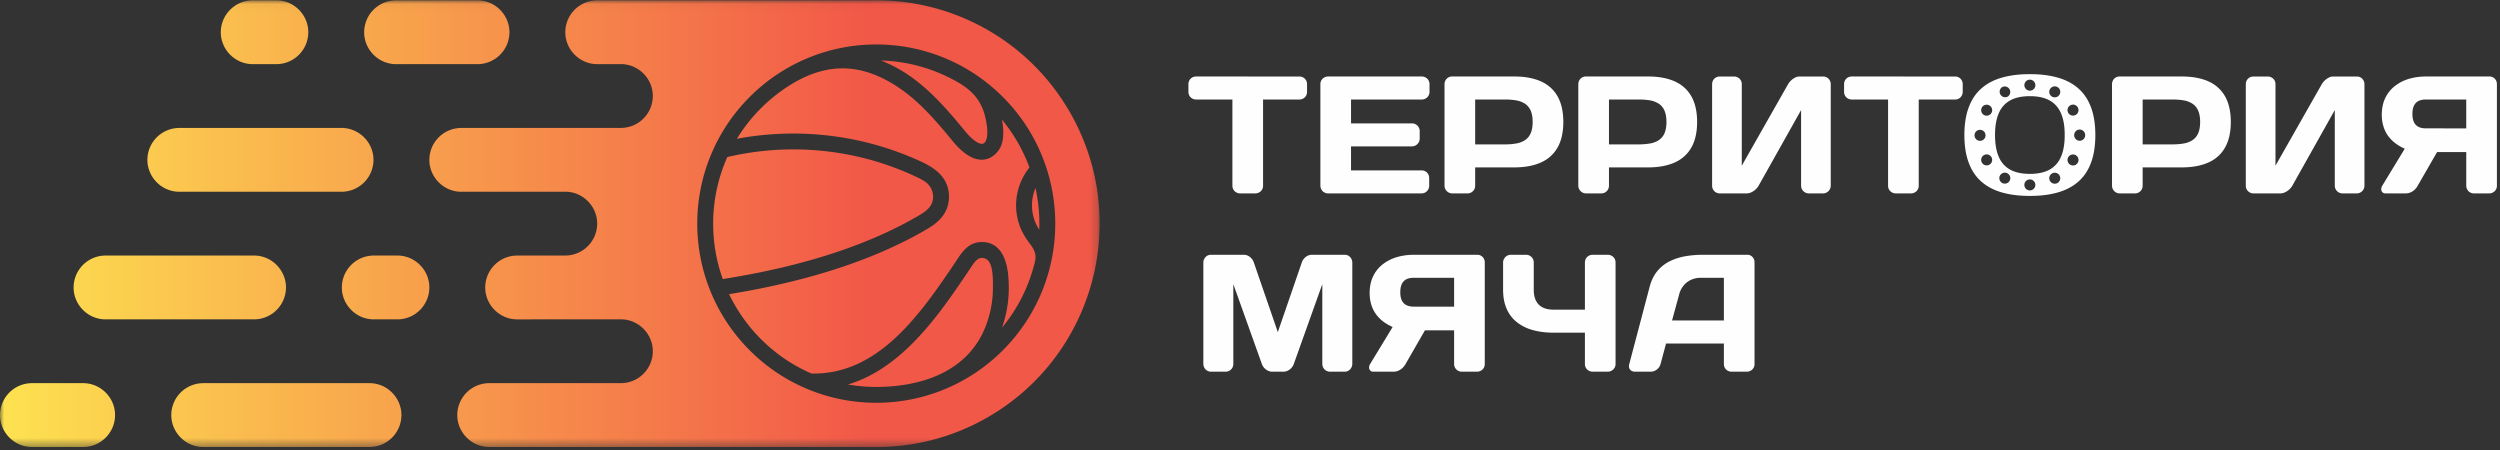 <svg height="56" width="311" xmlns="http://www.w3.org/2000/svg"><rect width="100%" height="100%" fill="#333333" stroke="none"/><linearGradient id="a" x1="0%" x2="76.61%" y1="50%" y2="50%"><stop offset="0" stop-color="#fde250"/><stop offset="1" stop-color="#f25848"/></linearGradient><mask id="b" fill="#fff"><path d="M136.797 55.609H0V.035h136.797z" fill-rule="evenodd"/></mask><g fill="none" fill-rule="evenodd"><path d="M159.687 46.238c.175-.004.346-.045.51-.128a1.478 1.478 0 0 0 .734-.785l3.565-9.976v9.914c.005.18.045.346.126.49a.95.95 0 0 0 .828.485h1.823a.933.933 0 0 0 .825-.484.974.974 0 0 0 .128-.49V32.67a.969.969 0 0 0-.128-.49.94.94 0 0 0-.331-.354.909.909 0 0 0-.474-.13h-4.124a1.138 1.138 0 0 0-.518.13 1.419 1.419 0 0 0-.431.345 1.428 1.428 0 0 0-.275.478l-2.984 8.665-2.986-8.665a1.447 1.447 0 0 0-.703-.823 1.125 1.125 0 0 0-.518-.13h-4.125a.909.909 0 0 0-.473.13.957.957 0 0 0-.331.354.99.99 0 0 0-.129.49v12.593a.995.995 0 0 0 .129.49.944.944 0 0 0 .825.484h1.823a.944.944 0 0 0 .827-.483c.082-.145.124-.312.126-.49v-9.915l3.566 9.975a1.48 1.48 0 0 0 .734.786c.164.083.333.124.51.128zm16.188-8.092c-.577 0-1.002-.152-1.274-.453-.272-.297-.409-.747-.405-1.341-.004-.594.133-1.044.405-1.345.272-.3.697-.45 1.274-.45h5.017v3.59zm-2.632 2.531-2.799 4.606a.814.814 0 0 0-.128.46.53.53 0 0 0 .146.352.5.5 0 0 0 .356.143h2.55c.215-.004.414-.045.6-.129a1.82 1.82 0 0 0 .505-.331c.144-.143.27-.301.366-.474l2.425-4.212h3.628v4.191a.96.96 0 0 0 .465.822.973.973 0 0 0 .488.133h1.907a.968.968 0 0 0 .821-.46.929.929 0 0 0 .132-.474V32.629a.99.99 0 0 0-.124-.474.947.947 0 0 0-.327-.332.875.875 0 0 0-.461-.128h-7.918c-.756 0-1.465.1-2.124.297a5.268 5.268 0 0 0-1.748.895c-.504.395-.898.89-1.185 1.48-.282.591-.429 1.283-.435 2.068.002.58.083 1.1.234 1.553.152.455.364.854.63 1.196.266.338.57.633.91.879.342.244.706.45 1.086.614zm13.742-4.612c.004.928.159 1.73.466 2.399a4.261 4.261 0 0 0 1.297 1.654 5.59 5.59 0 0 0 1.98.956c.762.208 1.601.31 2.518.31h3.917v3.92a.99.99 0 0 0 .13.474.971.971 0 0 0 .348.331.96.96 0 0 0 .475.129h1.887a.99.99 0 0 0 .843-.476.951.951 0 0 0 .13-.479V32.651a.985.985 0 0 0-.13-.49.987.987 0 0 0-.844-.466h-1.886a.925.925 0 0 0-.475.128.939.939 0 0 0-.348.338 1.03 1.03 0 0 0-.13.49v5.87h-3.917c-.803-.004-1.407-.212-1.821-.627-.415-.419-.622-1.027-.626-1.829v-3.414a.965.965 0 0 0-.13-.49.948.948 0 0 0-.346-.338.927.927 0 0 0-.478-.128h-1.886a.962.962 0 0 0-.84.476.938.938 0 0 0-.134.48zm21.91.533a2.79 2.79 0 0 1 .553-1.083 2.51 2.51 0 0 1 .923-.706c.362-.165.76-.252 1.2-.252h2.88v5.312h-6.448zm-6.218 8.707a.817.817 0 0 0 0 .474.614.614 0 0 0 .252.33.8.8 0 0 0 .454.128h1.988c.183-.002.357-.045.518-.128a1.307 1.307 0 0 0 .685-.826l.683-2.551h7.194v2.55c.004.182.044.345.128.49a.927.927 0 0 0 .337.337.991.991 0 0 0 .488.128h1.907a.977.977 0 0 0 .823-.458.947.947 0 0 0 .13-.474V32.628a.973.973 0 0 0-.114-.464.903.903 0 0 0-.311-.337.802.802 0 0 0-.445-.133h-5.452c-.74-.004-1.465.05-2.169.163a7.311 7.311 0 0 0-1.973.602 4.752 4.752 0 0 0-1.58 1.207c-.445.515-.776 1.176-.994 1.973zM148.793 9.516a.97.97 0 0 0-.488.128.917.917 0 0 0-.338.34.978.978 0 0 0-.128.486v.954c.004.181.045.342.128.489a.897.897 0 0 0 .338.337.991.991 0 0 0 .488.129h4.518v10.744a.932.932 0 0 0 .476.808c.142.083.3.125.478.127h1.906a.947.947 0 0 0 .478-.128.925.925 0 0 0 .476-.808V12.38h4.518a.968.968 0 0 0 .488-.129.911.911 0 0 0 .337-.337.967.967 0 0 0 .128-.489v-.954a.938.938 0 0 0-.465-.826.948.948 0 0 0-.488-.128zm28.086 0h-11.67a.915.915 0 0 0-.476.128.938.938 0 0 0-.347.332.936.936 0 0 0-.13.474v12.634c.004.183.044.346.128.492a.935.935 0 0 0 .825.482h11.629a.948.948 0 0 0 .486-.13.97.97 0 0 0 .467-.824v-.974a.955.955 0 0 0-.128-.474.958.958 0 0 0-.331-.332.953.953 0 0 0-.474-.128h-8.79v-2.987h7.587a.97.97 0 0 0 .955-.954v-.954a.932.932 0 0 0-.132-.478 1.005 1.005 0 0 0-.345-.346.929.929 0 0 0-.478-.13h-7.586v-2.968h8.81a.947.947 0 0 0 .477-.129.948.948 0 0 0 .346-.337.99.99 0 0 0 .13-.489v-.954a.959.959 0 0 0-.13-.486.97.97 0 0 0-.823-.468m3.751 0a.923.923 0 0 0-.473.128.948.948 0 0 0-.331.34.978.978 0 0 0-.128.486v12.634a.97.97 0 0 0 .478.824c.14.086.298.128.475.13h1.907a.955.955 0 0 0 .487-.13.97.97 0 0 0 .34-.346.969.969 0 0 0 .126-.478v-2.28h4.852c1.289.002 2.39-.198 3.299-.598.909-.4 1.606-1.018 2.086-1.854.483-.834.725-1.902.73-3.202-.005-1.3-.247-2.368-.73-3.207-.48-.832-1.177-1.45-2.086-1.853-.909-.397-2.01-.598-3.3-.594zm6.572 2.863c.5-.003.96.032 1.38.101a2.98 2.98 0 0 1 1.096.403c.311.197.553.478.726.848.168.37.256.847.258 1.439-.002.588-.09 1.068-.258 1.438a1.956 1.956 0 0 1-.726.847 2.908 2.908 0 0 1-1.096.4 7.8 7.8 0 0 1-1.38.106h-3.691V12.38zm10.073-2.863a.923.923 0 0 0-.473.128.948.948 0 0 0-.332.34.978.978 0 0 0-.128.486v12.634a.97.97 0 0 0 .478.824.91.91 0 0 0 .476.13h1.906a.955.955 0 0 0 .488-.13.97.97 0 0 0 .34-.346.969.969 0 0 0 .126-.478v-2.28h4.852c1.288.002 2.39-.198 3.299-.598.908-.4 1.605-1.018 2.085-1.854.484-.834.726-1.902.73-3.202-.004-1.3-.246-2.368-.73-3.207-.48-.832-1.177-1.45-2.085-1.853-.909-.397-2.01-.598-3.3-.594zm6.572 2.863c.5-.003.96.032 1.38.101a2.98 2.98 0 0 1 1.096.403c.31.197.553.478.725.848.17.37.256.847.259 1.439-.003.588-.09 1.068-.259 1.438a1.956 1.956 0 0 1-.725.847 2.908 2.908 0 0 1-1.096.4 7.8 7.8 0 0 1-1.38.106h-3.691V12.38zm22.945 11.681a.918.918 0 0 0 .475-.133.955.955 0 0 0 .478-.822V10.471a.94.94 0 0 0-.128-.478.914.914 0 0 0-.805-.476h-2.984c-.169.002-.34.047-.516.138a1.955 1.955 0 0 0-.492.348c-.157.143-.28.297-.382.468l-5.76 10.14v-10.16a.918.918 0 0 0-.479-.806.925.925 0 0 0-.475-.128h-1.783a.959.959 0 0 0-.488.128.932.932 0 0 0-.34.338 1.026 1.026 0 0 0-.127.488v12.634a.949.949 0 0 0 .955.954h3.358c.183-.004.368-.044.555-.132.191-.085.364-.2.525-.344.162-.146.29-.305.392-.478l5.285-9.411v9.411c.004.173.049.332.13.478a.971.971 0 0 0 .823.476zm3.565-14.544a.97.97 0 0 0-.488.128.917.917 0 0 0-.337.34.978.978 0 0 0-.128.486v.954c.004.181.045.342.128.489a.897.897 0 0 0 .337.337.991.991 0 0 0 .488.129h4.519v10.744a.932.932 0 0 0 .476.808c.142.083.3.125.477.127h1.907a.947.947 0 0 0 .478-.128.925.925 0 0 0 .476-.808V12.38h4.518a.968.968 0 0 0 .488-.129.911.911 0 0 0 .337-.337.967.967 0 0 0 .128-.489v-.954a.938.938 0 0 0-.465-.826.948.948 0 0 0-.488-.128zm33.31 0a.923.923 0 0 0-.474.128.948.948 0 0 0-.331.34.978.978 0 0 0-.128.486v12.634a.97.97 0 0 0 .478.824c.14.086.298.128.475.13h1.907a.955.955 0 0 0 .488-.13.97.97 0 0 0 .34-.346.969.969 0 0 0 .125-.478v-2.28h4.852c1.289.002 2.39-.198 3.3-.598.908-.4 1.605-1.018 2.085-1.854.483-.834.725-1.902.73-3.202-.005-1.3-.247-2.368-.73-3.207-.48-.832-1.177-1.45-2.086-1.853-.908-.397-2.01-.598-3.299-.594zm6.571 2.863c.5-.003.96.032 1.38.101a2.98 2.98 0 0 1 1.096.403c.311.197.553.478.726.848.169.37.256.847.258 1.439-.002.588-.09 1.068-.258 1.438a1.956 1.956 0 0 1-.726.847 2.908 2.908 0 0 1-1.095.4c-.421.074-.88.108-1.38.106h-3.692V12.38zm22.946 11.681a.918.918 0 0 0 .475-.133c.147-.085.26-.2.348-.344a.974.974 0 0 0 .13-.478V10.471a.94.94 0 0 0-.128-.478.914.914 0 0 0-.805-.476h-2.984c-.169.002-.34.047-.516.138a1.955 1.955 0 0 0-.492.348c-.157.143-.28.297-.382.468l-5.761 10.14v-10.16a.918.918 0 0 0-.478-.806.925.925 0 0 0-.475-.128h-1.783a.959.959 0 0 0-.488.128.932.932 0 0 0-.34.338 1.026 1.026 0 0 0-.127.488v12.634a.949.949 0 0 0 .955.954h3.358c.183-.004.368-.044.555-.132.19-.085.364-.2.524-.344.163-.146.291-.305.393-.478l5.285-9.411v9.411c.004.173.048.332.13.478a.971.971 0 0 0 .823.476zm8.601-8.092c-.577 0-1.002-.152-1.274-.453-.272-.297-.409-.747-.405-1.341-.004-.594.133-1.044.405-1.345.272-.301.697-.45 1.274-.45h5.017v3.59zm-2.632 2.531-2.799 4.606a.814.814 0 0 0-.128.46.53.53 0 0 0 .146.352.5.5 0 0 0 .356.142h2.55c.215-.004.414-.044.6-.128a1.82 1.82 0 0 0 .505-.331c.144-.143.27-.301.366-.474l2.425-4.212h3.628v4.191a.96.96 0 0 0 .465.822.973.973 0 0 0 .488.132h1.907a.968.968 0 0 0 .821-.46.929.929 0 0 0 .132-.473V10.45a.99.99 0 0 0-.124-.474.947.947 0 0 0-.327-.332.875.875 0 0 0-.461-.128h-7.918c-.756 0-1.465.1-2.124.297a5.23 5.23 0 0 0-1.748.895c-.504.395-.898.89-1.185 1.48-.282.591-.429 1.283-.435 2.068a4.97 4.97 0 0 0 .234 1.553c.152.455.364.854.63 1.196.266.338.57.633.91.879.342.244.706.45 1.086.614zm-54.783-1.701c.003 1.345.182 2.5.546 3.459.358.96.886 1.745 1.585 2.35.694.606 1.547 1.051 2.556 1.338 1.01.287 2.16.43 3.46.426 1.298.004 2.449-.139 3.457-.426s1.862-.732 2.559-1.338c.695-.605 1.224-1.39 1.585-2.35.36-.958.543-2.114.543-3.459s-.183-2.5-.543-3.458c-.361-.96-.89-1.746-1.585-2.35-.697-.609-1.551-1.056-2.56-1.339-1.007-.287-2.158-.43-3.457-.425-1.299-.004-2.45.138-3.46.425-1.008.283-1.861.73-2.555 1.339-.699.604-1.227 1.39-1.585 2.35-.364.958-.543 2.113-.547 3.458m8.147-6.887a.683.683 0 1 1 0 1.367.683.683 0 0 1 0-1.367m0 12.407a.685.685 0 1 1-.003 1.37.685.685 0 0 1 .003-1.37m6.88-5.52a.684.684 0 1 1-1.367.004.684.684 0 0 1 1.368-.004m-12.396 0a.685.685 0 1 1-1.368 0 .685.685 0 0 1 1.368 0m11.475 3.445a.684.684 0 1 1-1.185-.684.684.684 0 0 1 1.185.684m-10.735-6.204a.684.684 0 1 1-1.185-.683.684.684 0 0 1 1.185.683m8.214 8.724a.683.683 0 1 1-.684-1.185.683.683 0 0 1 .684 1.185m-6.197-10.744a.685.685 0 0 1-.683-1.186.685.685 0 0 1 .683 1.186m-.683 10.744a.683.683 0 1 1 .682-1.183.683.683 0 0 1-.682 1.183m6.197-10.744a.683.683 0 1 1 .684-1.184.683.683 0 0 1-.684 1.184m-8.716 8.224a.684.684 0 1 1 1.185-.683.684.684 0 0 1-1.185.683m10.735-6.204a.682.682 0 1 1 1.183-.684.683.683 0 0 1-1.183.684m-4.775-2.075c1.033 0 1.868.192 2.504.56.639.374 1.102.92 1.395 1.635.295.72.437 1.598.433 2.64.004 1.04-.138 1.918-.433 2.634-.293.72-.756 1.265-1.395 1.64-.636.368-1.471.555-2.504.56-1.034-.005-1.866-.192-2.506-.56-.638-.375-1.102-.92-1.395-1.64-.294-.716-.435-1.593-.433-2.635-.002-1.041.139-1.918.433-2.639.293-.716.757-1.26 1.395-1.635.64-.368 1.472-.56 2.506-.56" fill="#fefefe"/><path d="M109.591 7.526a17.216 17.216 0 0 1 3.438 1.82c2.581 1.76 4.726 4.157 6.996 6.936.37.454.815.926 1.264 1.247.267.19.527.326.748.358.893.127.805-1.593.76-2.003-.394-3.543-2.034-4.97-5.158-6.442a20.185 20.185 0 0 0-8.048-1.916zM89.915 34.715c4.065-.641 8.24-1.526 12.28-2.753 4.292-1.304 8.451-2.997 12.177-5.192.516-.303.972-.633 1.279-1.025.764-.981.461-2.41-.527-3.117-.39-.28-.878-.507-1.368-.735a35.7 35.7 0 0 0-11.665-3.147 35.883 35.883 0 0 0-11.609.79 20.219 20.219 0 0 0-1.764 8.29c0 2.419.423 4.738 1.197 6.889zm32.58 6.176a13.191 13.191 0 0 0 1.024-5.118c0-.959.065-3.056-.843-3.555a1.062 1.062 0 0 0-.529-.132c-.53 0-.882.462-1.24.995l-.362.54c-2.227 3.315-4.732 6.996-7.838 9.868-2.116 1.958-4.492 3.526-7.22 4.34 1.143.201 2.32.305 3.52.305 5.53 0 11.21-1.833 13.488-7.243zM109.008 5.532a22.194 22.194 0 0 0-15.745 6.529A22.23 22.23 0 0 0 86.74 27.82a22.228 22.228 0 0 0 6.523 15.757 22.194 22.194 0 0 0 15.745 6.529 22.197 22.197 0 0 0 15.745-6.53 22.227 22.227 0 0 0 6.52-15.756 22.228 22.228 0 0 0-6.52-15.76 22.197 22.197 0 0 0-15.745-6.528zM64.326 31.79a3.979 3.979 0 0 0-3.964 3.97c0 2.172 1.793 3.969 3.964 3.969H77.41c2.096.087 3.799 1.849 3.799 3.965a3.976 3.976 0 0 1-3.964 3.97l-16.393.001a3.978 3.978 0 0 0-3.966 3.97c0 2.172 1.795 3.969 3.966 3.969h47.587a27.682 27.682 0 0 0 14.477-3.72c13.27-7.675 17.824-24.67 10.159-37.957-5.24-9.084-14.833-14.08-24.618-13.887H74.29a3.98 3.98 0 0 0-3.966 3.97c0 2.172 1.795 3.969 3.966 3.969h3.14c2.088.1 3.779 1.855 3.779 3.965a3.978 3.978 0 0 1-3.964 3.969l-19.87.004a3.977 3.977 0 0 0-3.963 3.967c0 2.173 1.793 3.97 3.964 3.97H70.51c2.086.1 3.779 1.855 3.779 3.965a3.98 3.98 0 0 1-3.966 3.97zM49.267 7.98H59.41a3.98 3.98 0 0 0 3.965-3.969c0-2.173-1.797-3.969-3.965-3.969H49.267a3.98 3.98 0 0 0-3.965 3.97c0 2.172 1.793 3.969 3.965 3.969zM25.274 55.604h20.699a3.98 3.98 0 0 0 3.965-3.97c0-2.172-1.795-3.969-3.965-3.969h-20.7a3.98 3.98 0 0 0-3.965 3.97c0 2.172 1.795 3.969 3.966 3.969zm-21.309 0h6.385a3.978 3.978 0 0 0 3.964-3.97c0-2.172-1.795-3.969-3.964-3.969H3.965A3.98 3.98 0 0 0 0 51.634c0 2.172 1.795 3.969 3.966 3.969zm42.526-15.875h2.955a3.98 3.98 0 0 0 3.966-3.97c0-2.172-1.795-3.969-3.966-3.969h-2.955a3.98 3.98 0 0 0-3.966 3.97c0 2.172 1.795 3.969 3.966 3.969zm-33.369 0h18.49a3.98 3.98 0 0 0 3.965-3.97c0-2.172-1.797-3.969-3.965-3.969h-18.49a3.98 3.98 0 0 0-3.965 3.97c0 2.172 1.794 3.969 3.965 3.969zm9.18-15.875h20.195a3.978 3.978 0 0 0 3.965-3.968c0-2.172-1.794-3.969-3.965-3.969H22.302a3.978 3.978 0 0 0-3.966 3.967c0 2.173 1.793 3.97 3.966 3.97zm9.13-15.875h2.954a3.977 3.977 0 0 0 3.966-3.97c0-2.173-1.795-3.969-3.966-3.969h-2.953a3.98 3.98 0 0 0-3.966 3.97c0 2.172 1.793 3.969 3.966 3.969zm63.23 34.207a20.334 20.334 0 0 0 6.272 4.277c4.163.108 7.558-1.754 10.438-4.417 2.874-2.661 5.273-6.154 7.411-9.332.831-1.243 1.59-2.604 3.364-2.604 2.35 0 3.128 2.231 3.287 4.3a15.133 15.133 0 0 1-.78 6.346 20.19 20.19 0 0 0 4.102-8.244c.195-.83-.072-1.442-.614-2.152-.578-.771-1.068-1.559-1.37-2.49a7.496 7.496 0 0 1 .002-4.661 7.628 7.628 0 0 1 1.29-2.373 20.324 20.324 0 0 0-3.423-5.954c.05.262.09.526.118.785.126 1.143.029 2.244-.522 3.017-.575.804-1.441 1.308-2.478 1.16-.561-.082-1.108-.346-1.61-.706-.626-.448-1.195-1.044-1.653-1.604-2.168-2.657-4.203-4.935-6.58-6.555-4.504-3.07-8.744-3.291-13.267-.618a20.39 20.39 0 0 0-6.974 6.903 38.022 38.022 0 0 1 10.6-.48 37.686 37.686 0 0 1 12.307 3.318c1.59.736 3.016 1.72 3.382 3.485.057.287.09.576.09.86 0 1.026-.324 1.838-.85 2.511-.486.623-1.128 1.097-1.836 1.514-3.87 2.278-8.171 4.03-12.602 5.377-3.999 1.215-8.093 2.1-12.066 2.745l.018.036a20.505 20.505 0 0 0 3.943 5.556zm34.15-18.796a5.18 5.18 0 0 0-.162.429 5.585 5.585 0 0 0-.27 1.725c0 .602.093 1.18.268 1.715.154.472.37.916.636 1.32a20.33 20.33 0 0 0-.472-5.19z" fill="url(#a)" mask="url(#b)"/></g></svg>